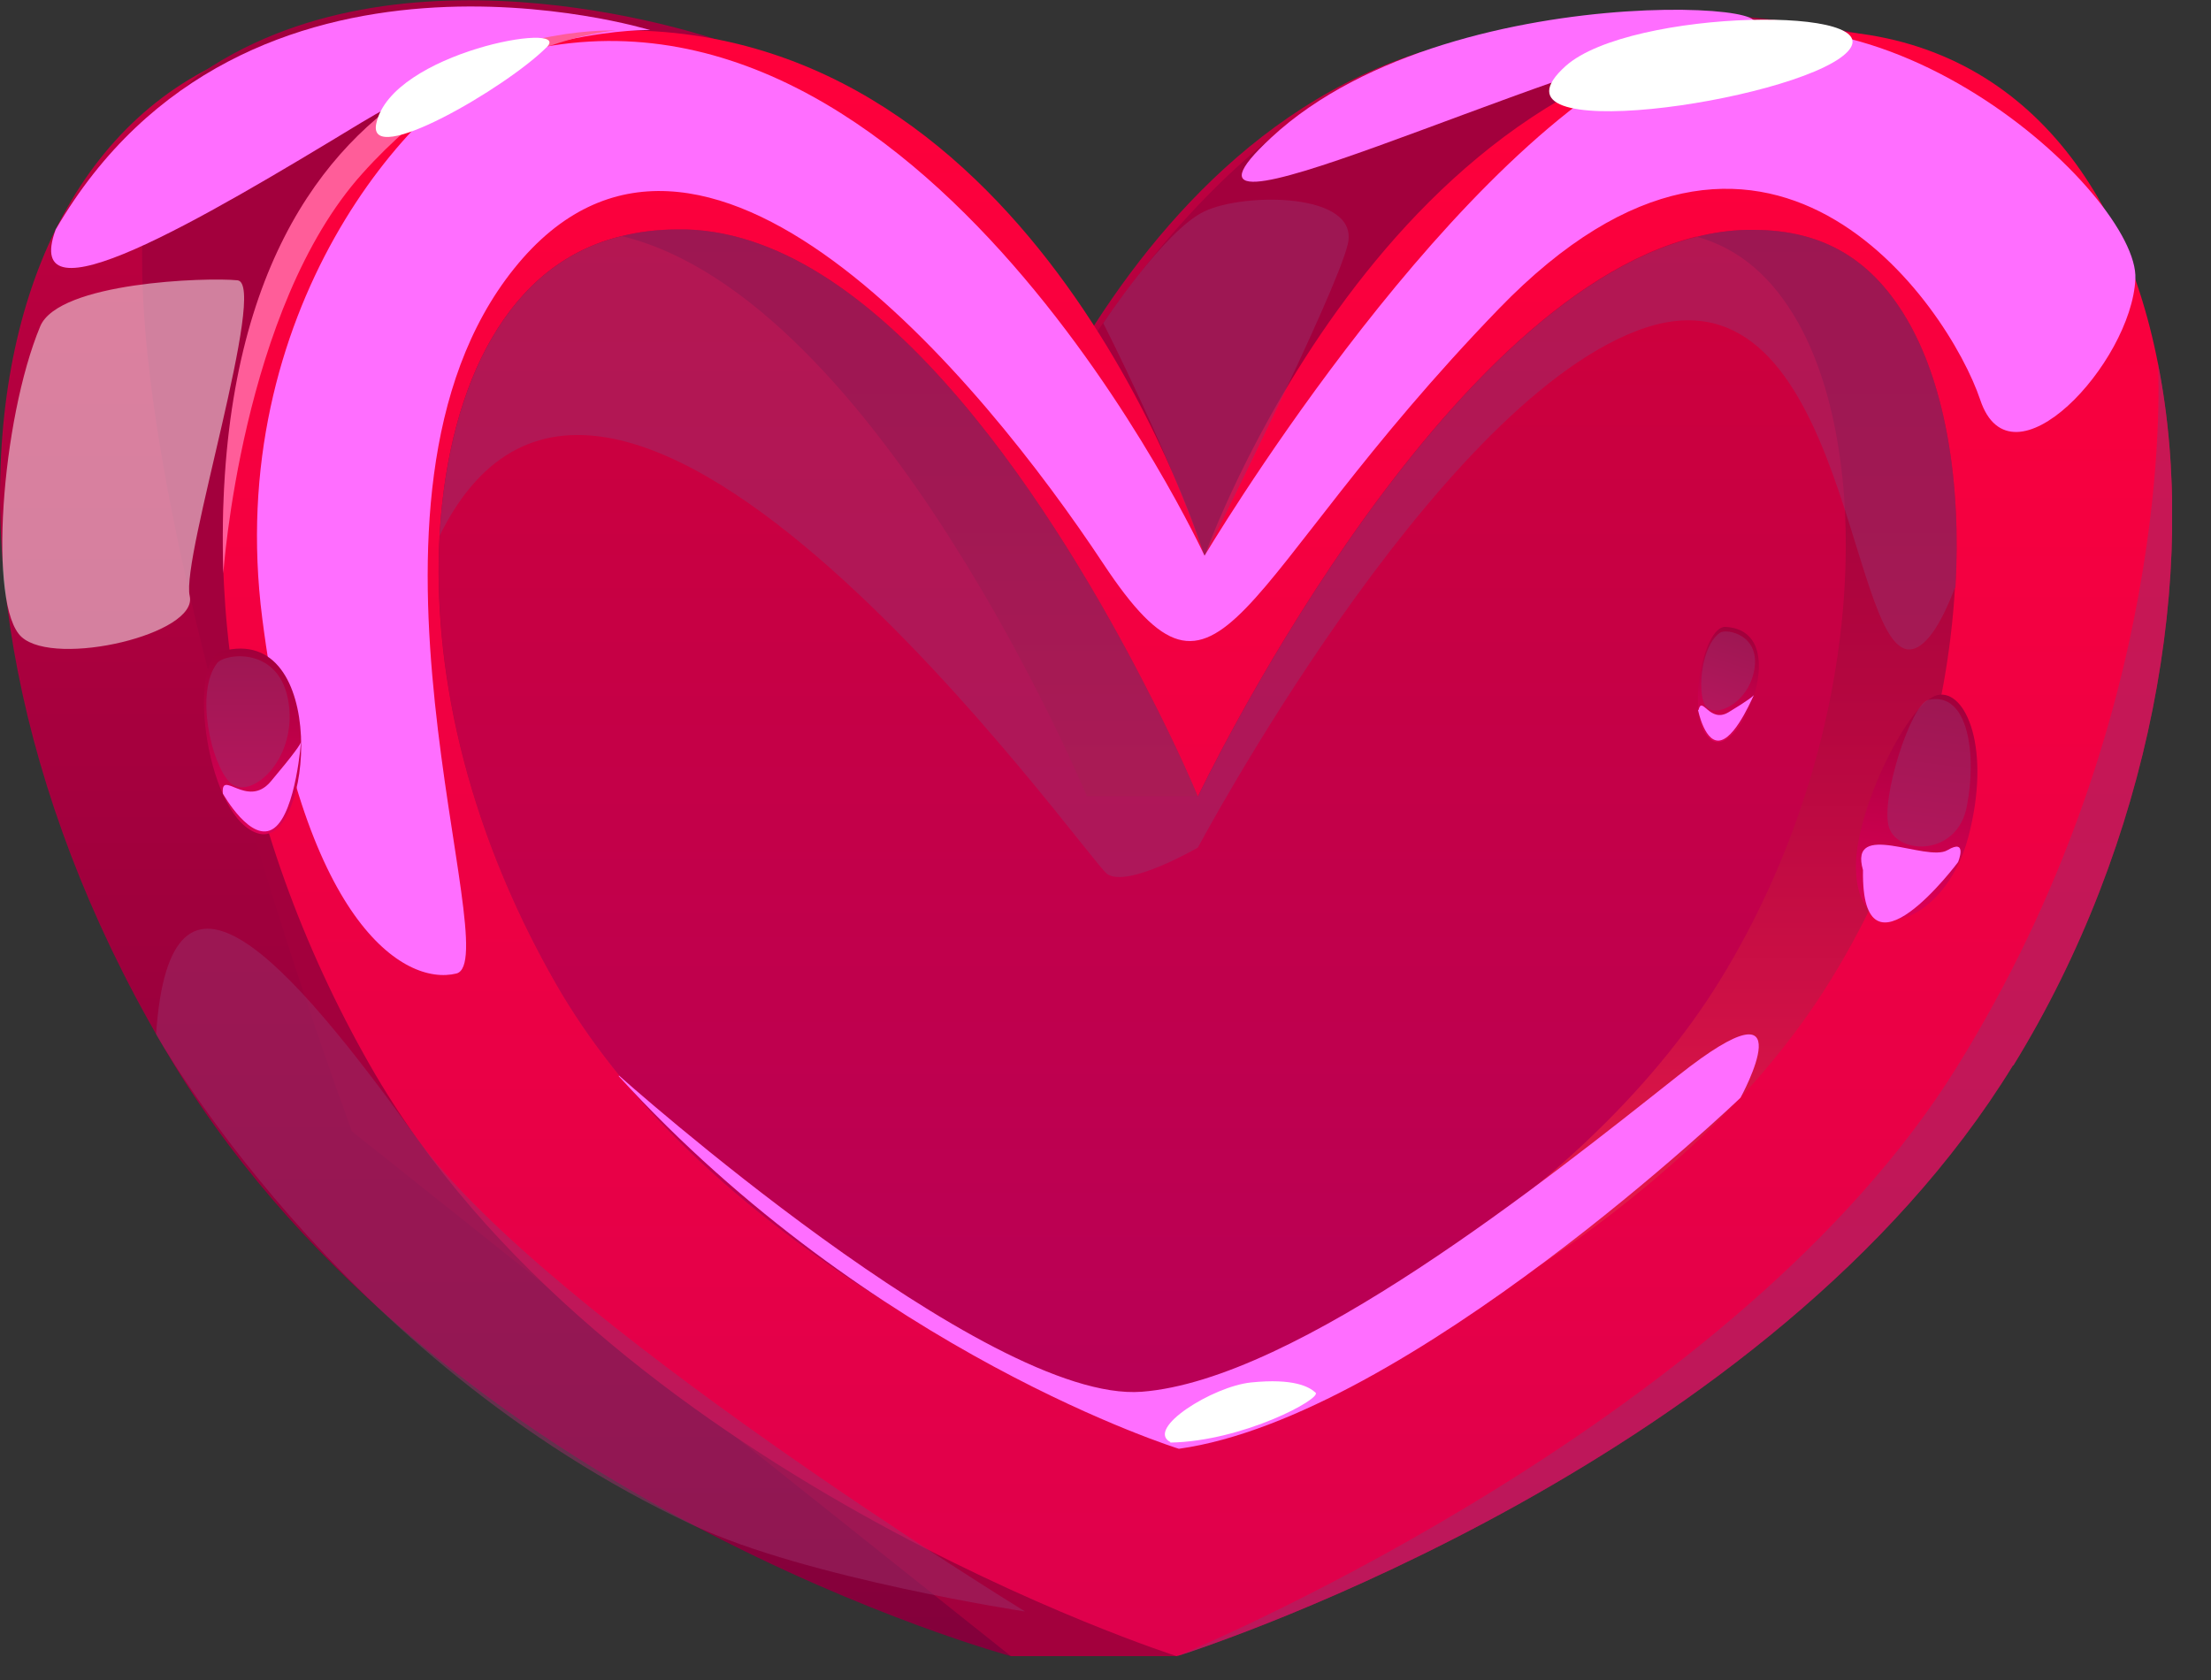 <svg width="50" height="38" viewBox="0 0 50 38" fill="none" xmlns="http://www.w3.org/2000/svg">
<rect x="0" y="0" width="50" height="38" fill="#333333" stroke="none"/>
<g clip-path="url(#clip0_59_1047)">
<path d="M35.08 0.69C25.75 0.94 22.24 12.59 22.24 12.59C22.24 12.59 18.14 0.94 8.8 0.69C-0.59 0.43 -2.88 12.91 3.95 24.1C10 34 22.86 37.46 22.86 37.46C22.86 37.46 36.9 33.85 41.1 24.1C45.41 14.09 44.45 0.43 35.08 0.69Z" fill="url(#paint0_linear_59_1047)"/>
<path d="M22.86 37.46H26.61L43.16 1.04C43.16 1.04 37.17 -0.84 31.59 1.41C26.24 3.58 23 10.61 23 10.61L16.28 0.92C16.28 0.92 9.31 -1.55 4.59 1.63C0.12 4.63 7.96 25.59 7.96 25.59L22.86 37.46Z" fill="url(#paint1_linear_59_1047)"/>
<path d="M45.52 24.1C40.04 33.04 27.43 37.2 26.65 37.45C26.63 37.45 26.61 37.46 26.61 37.46C26.61 37.46 13.63 33.32 8.37 24.1C2.09 13.09 5.02 0.43 14.4 0.69C23.72 0.94 27.24 12.58 27.24 12.58C27.24 12.58 31.34 0.94 40.68 0.69C45.23 0.57 47.93 3.77 48.8 8.22C49.74 12.94 48.63 19.06 45.53 24.1H45.52Z" fill="url(#paint2_linear_59_1047)"/>
<path d="M44.21 13.29C44.05 16.09 43.18 19.27 41.41 22.15C37.64 28.29 29.35 31.77 26.67 32.76C26.34 32.63 25.92 32.47 25.44 32.26C22.09 30.84 15.59 27.54 12.56 22.23C10.48 18.59 9.78 15.01 9.94 12.11C10.04 10.31 10.47 8.77 11.11 7.67C11.83 6.42 12.82 5.64 14.06 5.34C14.46 5.24 14.88 5.19 15.34 5.19H15.51C20.02 5.31 24.01 11.83 25.91 15.53C26.67 16.99 27.09 18.02 27.09 18.02C27.09 18.02 32.4 6.83 38.36 5.36C38.74 5.26 39.12 5.21 39.49 5.2H39.65C41.24 5.2 42.37 5.88 43.18 7.32C43.98 8.75 44.36 10.88 44.22 13.3L44.21 13.29Z" fill="url(#paint3_linear_59_1047)"/>
<path d="M38.91 22.15C35.62 27.51 28.88 30.84 25.44 32.26C22.09 30.84 15.59 27.54 12.56 22.23C9.19 16.32 9.45 10.54 11.11 7.67C11.83 6.42 12.82 5.64 14.06 5.34C19.88 6.75 24.58 18.01 24.58 18.01H27.09C27.09 18.01 32.4 6.82 38.36 5.35C39.33 5.62 40.08 6.26 40.67 7.31C42.39 10.39 42.2 16.78 38.91 22.15Z" fill="url(#paint4_linear_59_1047)"/>
<g style="mix-blend-mode:multiply" opacity="0.5">
<path d="M44.21 13.29C43.89 14.13 43.53 14.7 43.16 14.69C41.78 14.61 41.68 5.7 37.02 7.48C32.36 9.26 27.09 19.17 27.09 19.17C27.09 19.17 25.51 20.09 25.04 19.77C24.58 19.46 13.84 4.19 9.94 12.12C10.04 10.31 10.47 8.78 11.11 7.67C11.83 6.42 12.82 5.64 14.06 5.34C14.46 5.24 14.88 5.19 15.34 5.19H15.51C20.02 5.31 24.01 11.83 25.91 15.53C26.67 16.99 27.09 18.02 27.09 18.02C27.09 18.02 32.4 6.83 38.36 5.36C38.74 5.26 39.12 5.21 39.49 5.2H39.65C41.24 5.2 42.37 5.88 43.18 7.32C43.98 8.75 44.36 10.88 44.22 13.3L44.21 13.29Z" fill="#9A2E69"/>
</g>
<g style="mix-blend-mode:soft-light">
<path d="M14 24.33C14 24.33 22.31 31.75 25.82 31.48C29.33 31.21 34.97 26.69 37.95 24.33C40.93 21.97 39.36 24.83 39.36 24.83C39.36 24.83 31.82 32.05 26.66 32.77C26.66 32.77 19.72 30.62 13.99 24.34L14 24.33Z" fill="#FF6EFF"/>
</g>
<g style="mix-blend-mode:soft-light">
<path d="M1.26 5.19C0.45 7.39 4.52 4.99 8.16 2.78C11.8 0.59 14.7 0.68 14.7 0.68C14.7 0.68 5.52 -2.14 1.26 5.19Z" fill="#FF6EFF"/>
</g>
<path d="M5.05 12.97C5.05 12.97 5.46 6.97 8.19 3.93C10.92 0.88 13.93 0.69 13.93 0.69C13.93 0.69 4.66 0.25 5.05 12.97Z" fill="#FF5D99"/>
<g style="mix-blend-mode:soft-light">
<path d="M28.75 3.11C25.48 6.14 35.07 1.38 38.82 0.79C42.58 0.2 32.98 -0.81 28.75 3.11Z" fill="#FF6EFF"/>
</g>
<g style="mix-blend-mode:multiply" opacity="0.5">
<path d="M15.68 34.5C18.24 35.7 23.18 36.45 23.18 36.45C23.18 36.45 12.36 29.81 9.43 25.75C6.5 21.69 3.85 18.71 3.53 23.39C3.53 23.39 7.6 30.72 15.68 34.5Z" fill="#9A2E69"/>
</g>
<g style="mix-blend-mode:multiply" opacity="0.5">
<path d="M27.24 12.58C27.24 12.58 30.2 6.69 30.48 5.52C30.75 4.35 28.14 4.35 27.24 4.78C26.34 5.2 24.95 7.31 24.95 7.31C24.95 7.31 26.47 10.29 27.24 12.59V12.58Z" fill="#9A2E69"/>
</g>
<g style="mix-blend-mode:multiply" opacity="0.5">
<path d="M45.52 24.1C40.04 33.04 27.43 37.2 26.65 37.45C27.39 37.14 39.34 32.05 44.25 24.14C49.13 16.28 48.83 8.76 48.8 8.22C49.74 12.94 48.63 19.06 45.53 24.1H45.52Z" fill="#9A2E69"/>
</g>
<g style="mix-blend-mode:soft-light" opacity="0.5">
<path d="M0.91 7.38C1.33 6.38 4.67 6.27 5.37 6.34C6.07 6.41 4.09 12.62 4.29 13.48C4.49 14.34 1.26 15.1 0.49 14.41C-0.28 13.72 0.03 9.49 0.91 7.38Z" fill="white"/>
</g>
<g style="mix-blend-mode:soft-light">
<path d="M11.63 1.22C9.27 2.18 5.05 7.09 5.93 13.98C6.81 20.87 9.14 22.31 10.32 22.02C11.49 21.73 7.42 11.31 11.63 6.07C15.84 0.83 22.23 8.64 24.95 12.75C27.67 16.86 27.85 13.24 33.89 6.99C39.93 0.74 44.07 6.93 44.78 9.04C45.48 11.15 48.2 8.21 48.29 6.31C48.38 4.41 42.24 -1.27 37.32 1.3C32.4 3.87 27.24 12.57 27.24 12.57C27.24 12.57 20.88 -1.2 11.63 1.21V1.22Z" fill="#FF6EFF"/>
</g>
<path d="M26.47 32.62C25.89 32.32 27.42 31.36 28.29 31.27C29.26 31.17 29.61 31.37 29.75 31.5C29.9 31.63 28.12 32.6 26.46 32.63L26.47 32.62Z" fill="white"/>
<path d="M35.41 1.49C33.32 3.36 40.55 2.31 41.74 1.21C42.93 0.11 36.87 0.19 35.41 1.49Z" fill="white"/>
<path d="M8.51 2.79C8.28 3.83 11.46 1.98 12.37 1.06C12.95 0.47 8.86 1.18 8.51 2.79Z" fill="white"/>
<path d="M41.97 19.59C41.97 18.27 43.18 15.85 43.82 15.72C44.46 15.59 45.04 16.94 44.51 18.94C43.98 20.94 41.97 21.6 41.97 19.58V19.59Z" fill="url(#paint5_linear_59_1047)"/>
<g style="mix-blend-mode:multiply" opacity="0.5">
<path d="M43.61 15.83C43.22 15.91 42.51 18.1 42.72 18.72C42.93 19.34 44.27 19.37 44.48 18.23C44.7 17.1 44.53 15.63 43.61 15.83Z" fill="#9A2E69"/>
</g>
<g style="mix-blend-mode:soft-light">
<path d="M42.13 19.68C41.8 18.53 43.57 19.51 44.04 19.23C44.51 18.95 44.28 19.5 44.28 19.5C44.28 19.5 42.09 22.44 42.13 19.69V19.68Z" fill="#FF6EFF"/>
</g>
<path d="M5.02 14.73C4.2 14.95 4.68 18.58 5.87 18.86C7.06 19.13 7.46 14.07 5.02 14.73Z" fill="url(#paint6_linear_59_1047)"/>
<g style="mix-blend-mode:multiply" opacity="0.5">
<path d="M4.91 15C4.41 15.65 4.77 17.27 5.2 17.7C5.63 18.13 6.71 17.23 6.53 15.92C6.35 14.61 5.09 14.77 4.91 15Z" fill="#9A2E69"/>
</g>
<g style="mix-blend-mode:soft-light">
<path d="M5.04 17.95C4.99 17.38 5.59 18.3 6.12 17.68C6.65 17.05 6.81 16.82 6.81 16.77C6.81 16.72 6.7 18.36 6.2 18.73C5.69 19.11 5.04 17.95 5.04 17.95Z" fill="#FF6EFF"/>
</g>
<path d="M39.02 14.18C38.5 14.15 38.08 16.36 38.72 16.75C39.36 17.14 40.57 14.26 39.02 14.18Z" fill="url(#paint7_linear_59_1047)"/>
<g style="mix-blend-mode:multiply" opacity="0.5">
<path d="M38.9 14.31C38.48 14.59 38.38 15.61 38.55 15.94C38.72 16.27 39.52 15.96 39.67 15.16C39.82 14.36 39.05 14.21 38.9 14.31Z" fill="#9A2E69"/>
</g>
<g style="mix-blend-mode:soft-light">
<path d="M38.41 16.06C38.49 15.72 38.66 16.37 39.09 16.11C39.52 15.85 39.66 15.74 39.67 15.71C39.67 15.68 39.3 16.62 38.93 16.74C38.56 16.86 38.4 16.06 38.4 16.06H38.41Z" fill="#FF6EFF"/>
</g>
</g>
<defs>
<linearGradient id="paint0_linear_59_1047" x1="21.78" y1="37.46" x2="21.78" y2="0.68" gradientUnits="userSpaceOnUse">
<stop stop-color="#83003B"/>
<stop offset="1" stop-color="#C20040"/>
</linearGradient>
<linearGradient id="paint1_linear_59_1047" x1="23.19" y1="5.42721e-05" x2="23.19" y2="5.42721e-05" gradientUnits="userSpaceOnUse">
<stop stop-color="#83003B"/>
<stop offset="1" stop-color="#C20040"/>
</linearGradient>
<linearGradient id="paint2_linear_59_1047" x1="27.08" y1="37.46" x2="27.08" y2="0.68" gradientUnits="userSpaceOnUse">
<stop stop-color="#DE004C"/>
<stop offset="1" stop-color="#FF003B"/>
</linearGradient>
<linearGradient id="paint3_linear_59_1047" x1="27.08" y1="32.76" x2="27.08" y2="5.2" gradientUnits="userSpaceOnUse">
<stop stop-color="#FF2352"/>
<stop offset="0.07" stop-color="#F41F4F"/>
<stop offset="0.34" stop-color="#D01146"/>
<stop offset="0.59" stop-color="#B60740"/>
<stop offset="0.82" stop-color="#A6023C"/>
<stop offset="1" stop-color="#A1003B"/>
</linearGradient>
<linearGradient id="paint4_linear_59_1047" x1="25.83" y1="32.26" x2="25.83" y2="5.34" gradientUnits="userSpaceOnUse">
<stop stop-color="#B80057"/>
<stop offset="1" stop-color="#CE003B"/>
</linearGradient>
<linearGradient id="paint5_linear_59_1047" x1="43.059" y1="20.853" x2="43.709" y2="15.683" gradientUnits="userSpaceOnUse">
<stop stop-color="#DE0057"/>
<stop offset="1" stop-color="#A1003B"/>
</linearGradient>
<linearGradient id="paint6_linear_59_1047" x1="5.72" y1="18.87" x2="5.72" y2="14.67" gradientUnits="userSpaceOnUse">
<stop stop-color="#DE0057"/>
<stop offset="1" stop-color="#A1003B"/>
</linearGradient>
<linearGradient id="paint7_linear_59_1047" x1="38.633" y1="16.735" x2="39.442" y2="14.285" gradientUnits="userSpaceOnUse">
<stop stop-color="#DE0057"/>
<stop offset="1" stop-color="#A1003B"/>
</linearGradient>
<clipPath id="clip0_59_1047">
<rect width="49.12" height="37.46" fill="white"/>
</clipPath>
</defs>
</svg>

